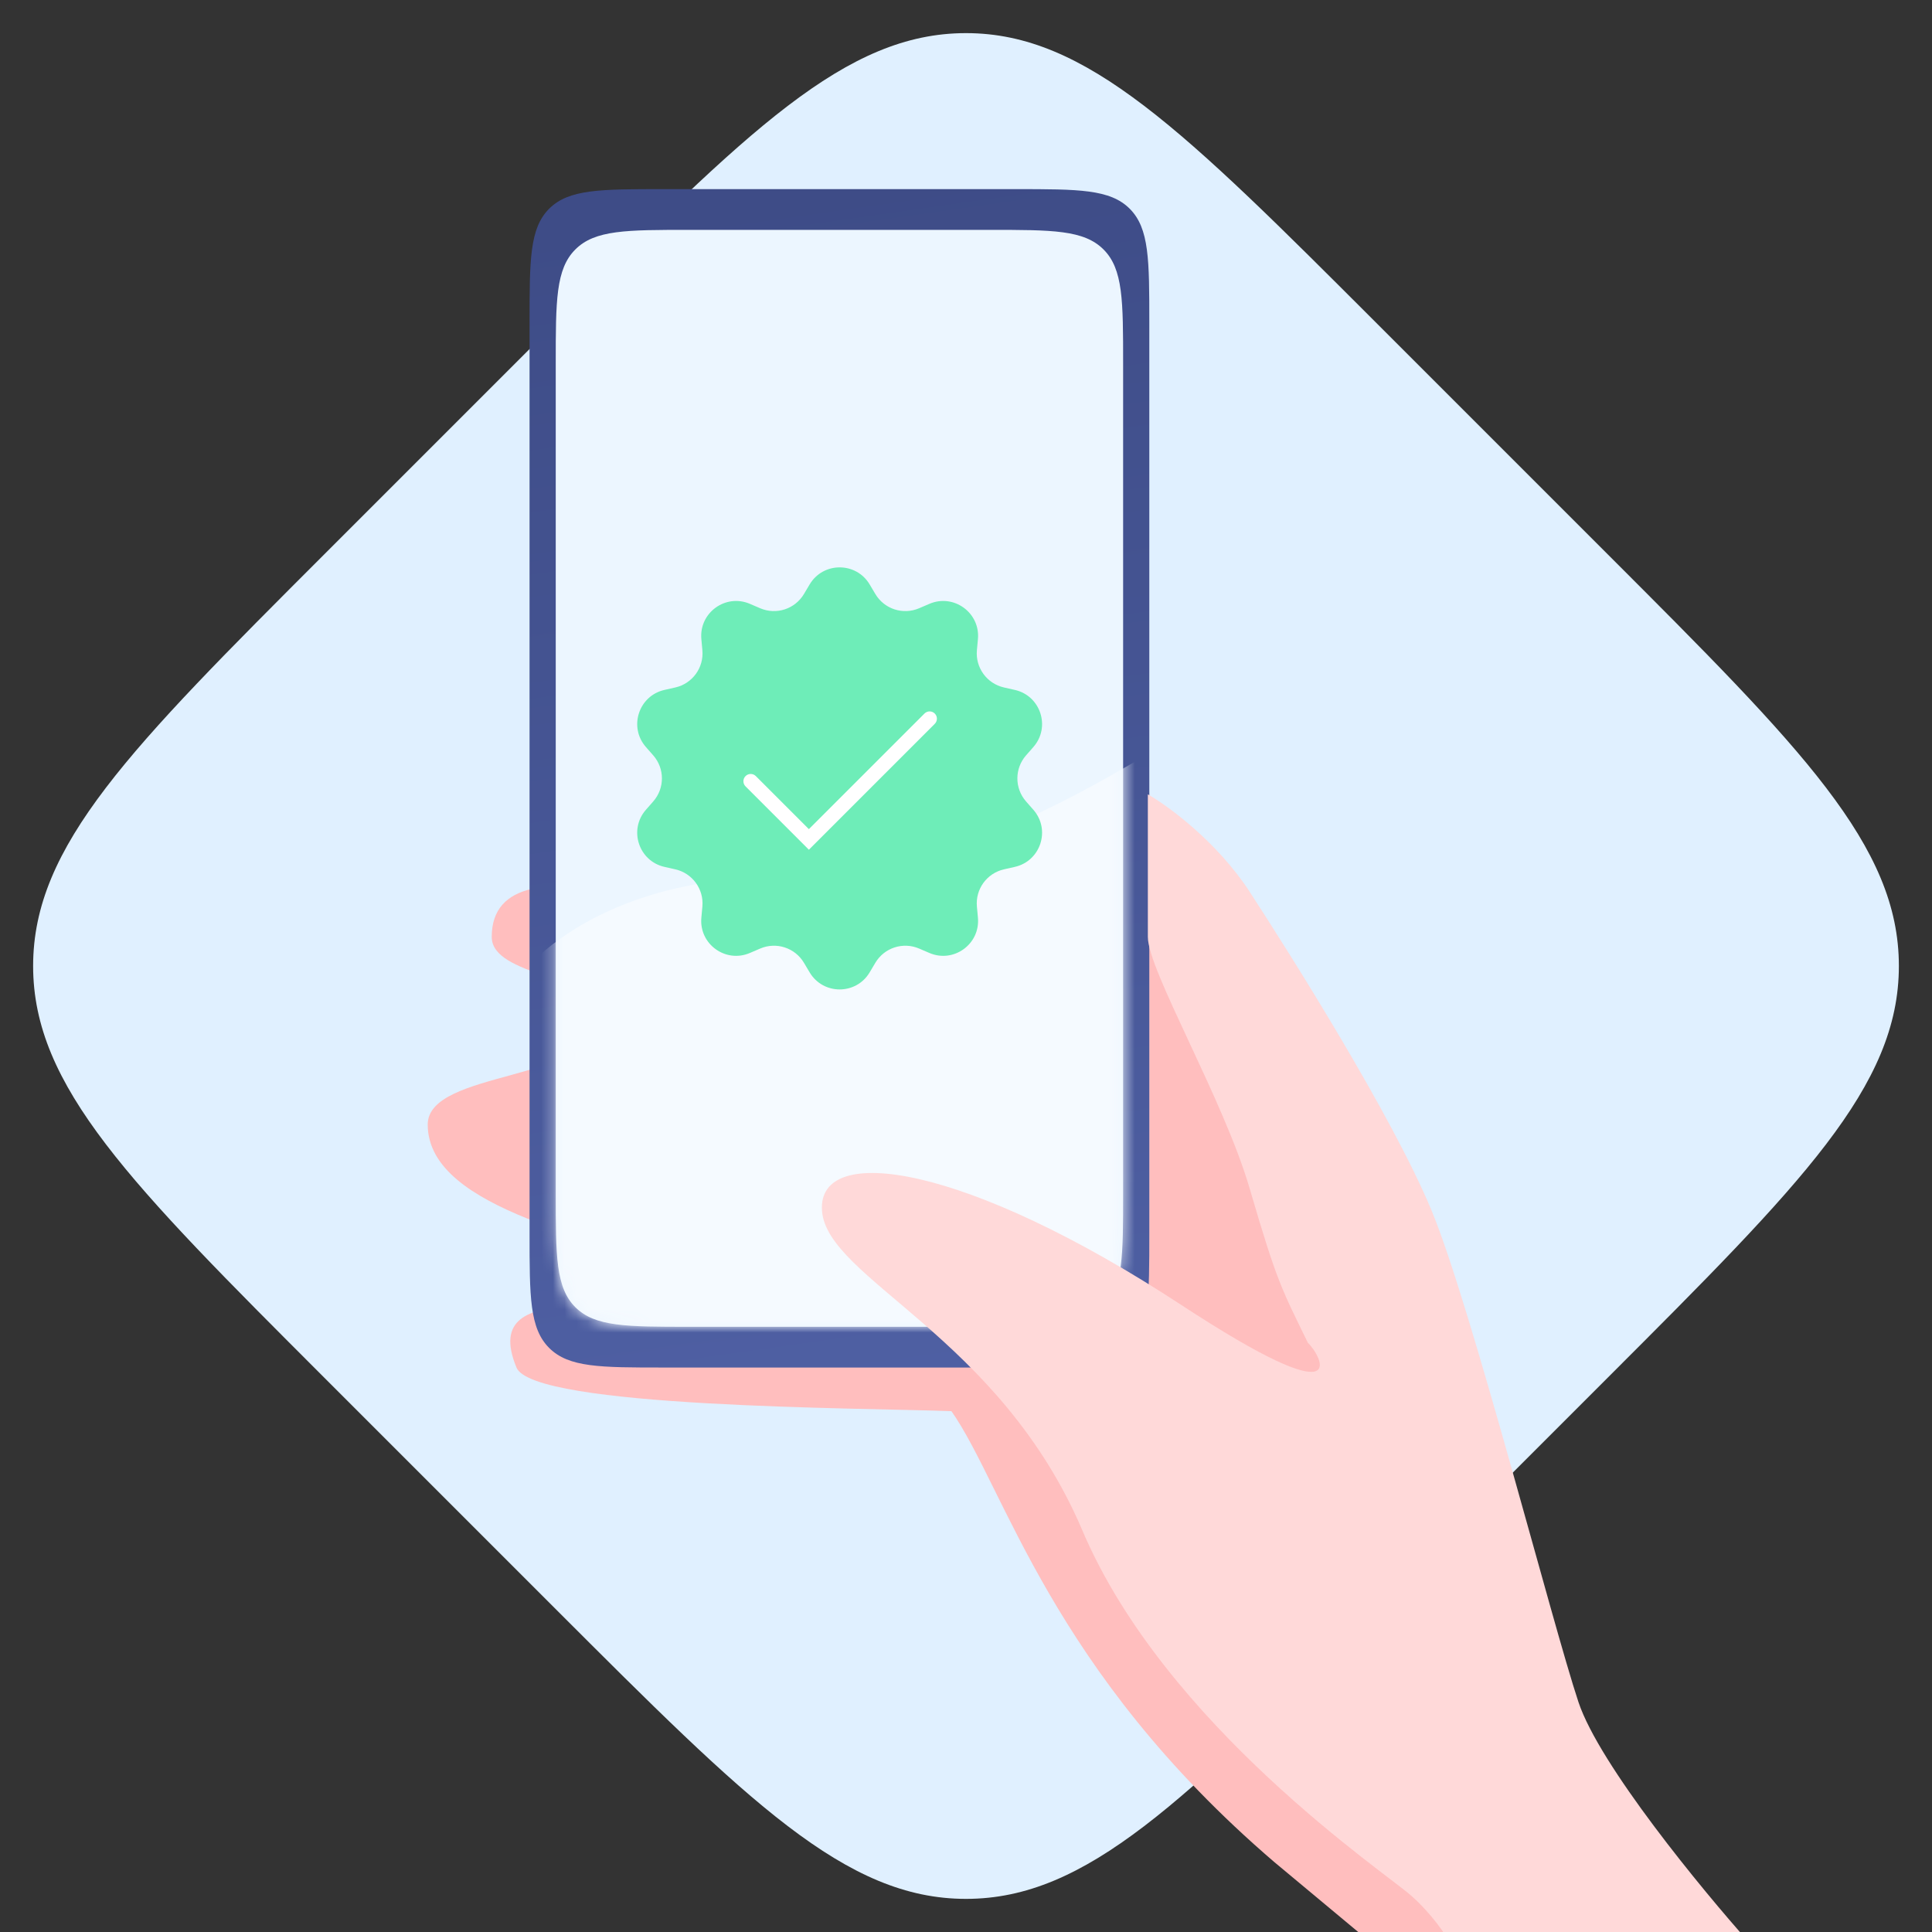 <svg width="166" height="166" viewBox="0 0 166 166" fill="none" xmlns="http://www.w3.org/2000/svg">
<rect x="0" y="0" width="166" height="166" fill="#333333" stroke="none"/>
<g clip-path="url(#clip0_379_1364)">
<path d="M27.846 118.355C11.179 101.689 2.846 93.355 2.846 83C2.846 72.645 11.179 64.311 27.846 47.645L47.645 27.846C64.311 11.179 72.645 2.846 83 2.846C93.355 2.846 101.689 11.179 118.355 27.846L138.154 47.645C154.821 64.311 163.154 72.645 163.154 83C163.154 93.355 154.821 101.689 138.154 118.355L118.355 138.154C101.689 154.821 93.355 163.154 83 163.154C72.645 163.154 64.311 154.821 47.645 138.154L27.846 118.355Z" fill="#E0F0FF"/>
<path d="M109.5 160L117.75 166.875H135.75L101.375 80.5H71.375C63.042 79.75 42.25 71 42.25 80.5C42.25 83.957 51.25 83.649 51.25 87.5C51.25 93 36.75 91.875 36.75 96.625C36.75 104.177 52.5 106.333 57.75 109.375C55.75 114.5 40.875 109 44.375 117.5C45.808 120.981 74.083 120.958 81.75 121.25C86.375 127.875 90.25 143.5 109.5 160Z" fill="#FFBEBE"/>
<path d="M45.5 27.75C45.5 22.329 45.5 19.618 47.184 17.934C48.868 16.25 51.579 16.25 57 16.25H87.25C92.671 16.25 95.382 16.25 97.066 17.934C98.75 19.618 98.75 22.329 98.75 27.75V106C98.75 111.421 98.75 114.132 97.066 115.816C95.382 117.5 92.671 117.5 87.25 117.5H57C51.579 117.5 48.868 117.5 47.184 115.816C45.5 114.132 45.5 111.421 45.5 106V27.75Z" fill="url(#paint0_linear_379_1364)"/>
<path d="M47.75 31.25C47.75 25.829 47.75 23.118 49.434 21.434C51.118 19.75 53.829 19.75 59.25 19.75H85C90.421 19.75 93.132 19.75 94.816 21.434C96.5 23.118 96.5 25.829 96.5 31.25V102.5C96.5 107.921 96.5 110.632 94.816 112.316C93.132 114 90.421 114 85 114H59.25C53.829 114 51.118 114 49.434 112.316C47.75 110.632 47.75 107.921 47.75 102.5V31.25Z" fill="#ECF6FF"/>
<mask id="mask0_379_1364" style="mask-type:alpha" maskUnits="userSpaceOnUse" x="47" y="19" width="50" height="95">
<path d="M47.75 31.25C47.75 25.829 47.75 23.118 49.434 21.434C51.118 19.75 53.829 19.75 59.25 19.75H85C90.421 19.75 93.132 19.75 94.816 21.434C96.5 23.118 96.5 25.829 96.5 31.25V102.5C96.5 107.921 96.5 110.632 94.816 112.316C93.132 114 90.421 114 85 114H59.25C53.829 114 51.118 114 49.434 112.316C47.75 110.632 47.75 107.921 47.75 102.5V31.25Z" fill="#ECF6FF"/>
</mask>
<g mask="url(#mask0_379_1364)">
<path d="M67.625 75.375C51.425 75.175 44.042 83.208 42.375 87.25L40.25 115.125L110.625 117C111.542 97.583 112.825 58.6 110.625 58C107.875 57.25 87.875 75.625 67.625 75.375Z" fill="#F5FAFF"/>
</g>
<path d="M121.25 162.875C123.05 164.475 124.25 166.292 124.625 167H150.375C146.209 162.333 137.425 151.65 135.625 146.25C133.375 139.5 126.375 112.125 123 104C119.625 95.875 110.875 82 107.375 76.625C104.575 72.325 100.375 69.25 98.625 68.25V80.5C98.625 83.375 105.128 94.437 107.375 102.125C109.75 110.25 110.125 110.75 112.375 115.375C113.625 116.583 116.3 121.825 101.5 112.125C83 100 70.25 98.125 70.625 104C71 109.875 85.875 114.75 93 131.5C100.125 148.25 119 160.875 121.25 162.875Z" fill="#FFD9D9"/>
<path d="M69.565 50.216C70.728 48.261 73.559 48.261 74.722 50.216L75.211 51.039C75.981 52.333 77.59 52.856 78.974 52.261L79.853 51.884C81.943 50.985 84.233 52.649 84.025 54.915L83.937 55.867C83.799 57.367 84.794 58.736 86.263 59.068L87.196 59.279C89.415 59.781 90.29 62.474 88.79 64.184L88.159 64.903C87.166 66.035 87.166 67.728 88.159 68.86L88.79 69.579C90.29 71.289 89.415 73.982 87.196 74.484L86.263 74.695C84.794 75.027 83.799 76.396 83.937 77.895L84.025 78.848C84.233 81.114 81.943 82.778 79.853 81.879L78.974 81.502C77.59 80.907 75.981 81.43 75.211 82.724L74.722 83.547C73.559 85.502 70.728 85.502 69.565 83.547L69.076 82.724C68.306 81.43 66.696 80.907 65.313 81.502L64.434 81.879C62.344 82.778 60.053 81.114 60.262 78.848L60.349 77.895C60.487 76.396 59.492 75.027 58.024 74.695L57.09 74.484C54.872 73.982 53.997 71.289 55.497 69.579L56.128 68.86C57.121 67.728 57.121 66.035 56.128 64.903L55.497 64.184C53.997 62.474 54.872 59.781 57.091 59.279L58.024 59.068C59.492 58.736 60.487 57.367 60.349 55.867L60.262 54.915C60.053 52.649 62.344 50.985 64.434 51.884L65.313 52.261C66.696 52.856 68.306 52.333 69.076 51.039L69.565 50.216Z" fill="#6EEDB8"/>
<path fill-rule="evenodd" clip-rule="evenodd" d="M80.317 61.308C80.561 61.552 80.561 61.948 80.317 62.192L69.5 73.009L64.058 67.567C63.814 67.323 63.814 66.927 64.058 66.683C64.302 66.439 64.698 66.439 64.942 66.683L69.5 71.241L79.433 61.308C79.677 61.064 80.073 61.064 80.317 61.308Z" fill="white"/>
</g>
<defs>
<linearGradient id="paint0_linear_379_1364" x1="72.125" y1="16.25" x2="87" y2="120.875" gradientUnits="userSpaceOnUse">
<stop stop-color="#3E4C87"/>
<stop offset="1" stop-color="#4F60A4"/>
</linearGradient>
<clipPath id="clip0_379_1364">
<rect width="166" height="166" fill="white"/>
</clipPath>
</defs>
</svg>
